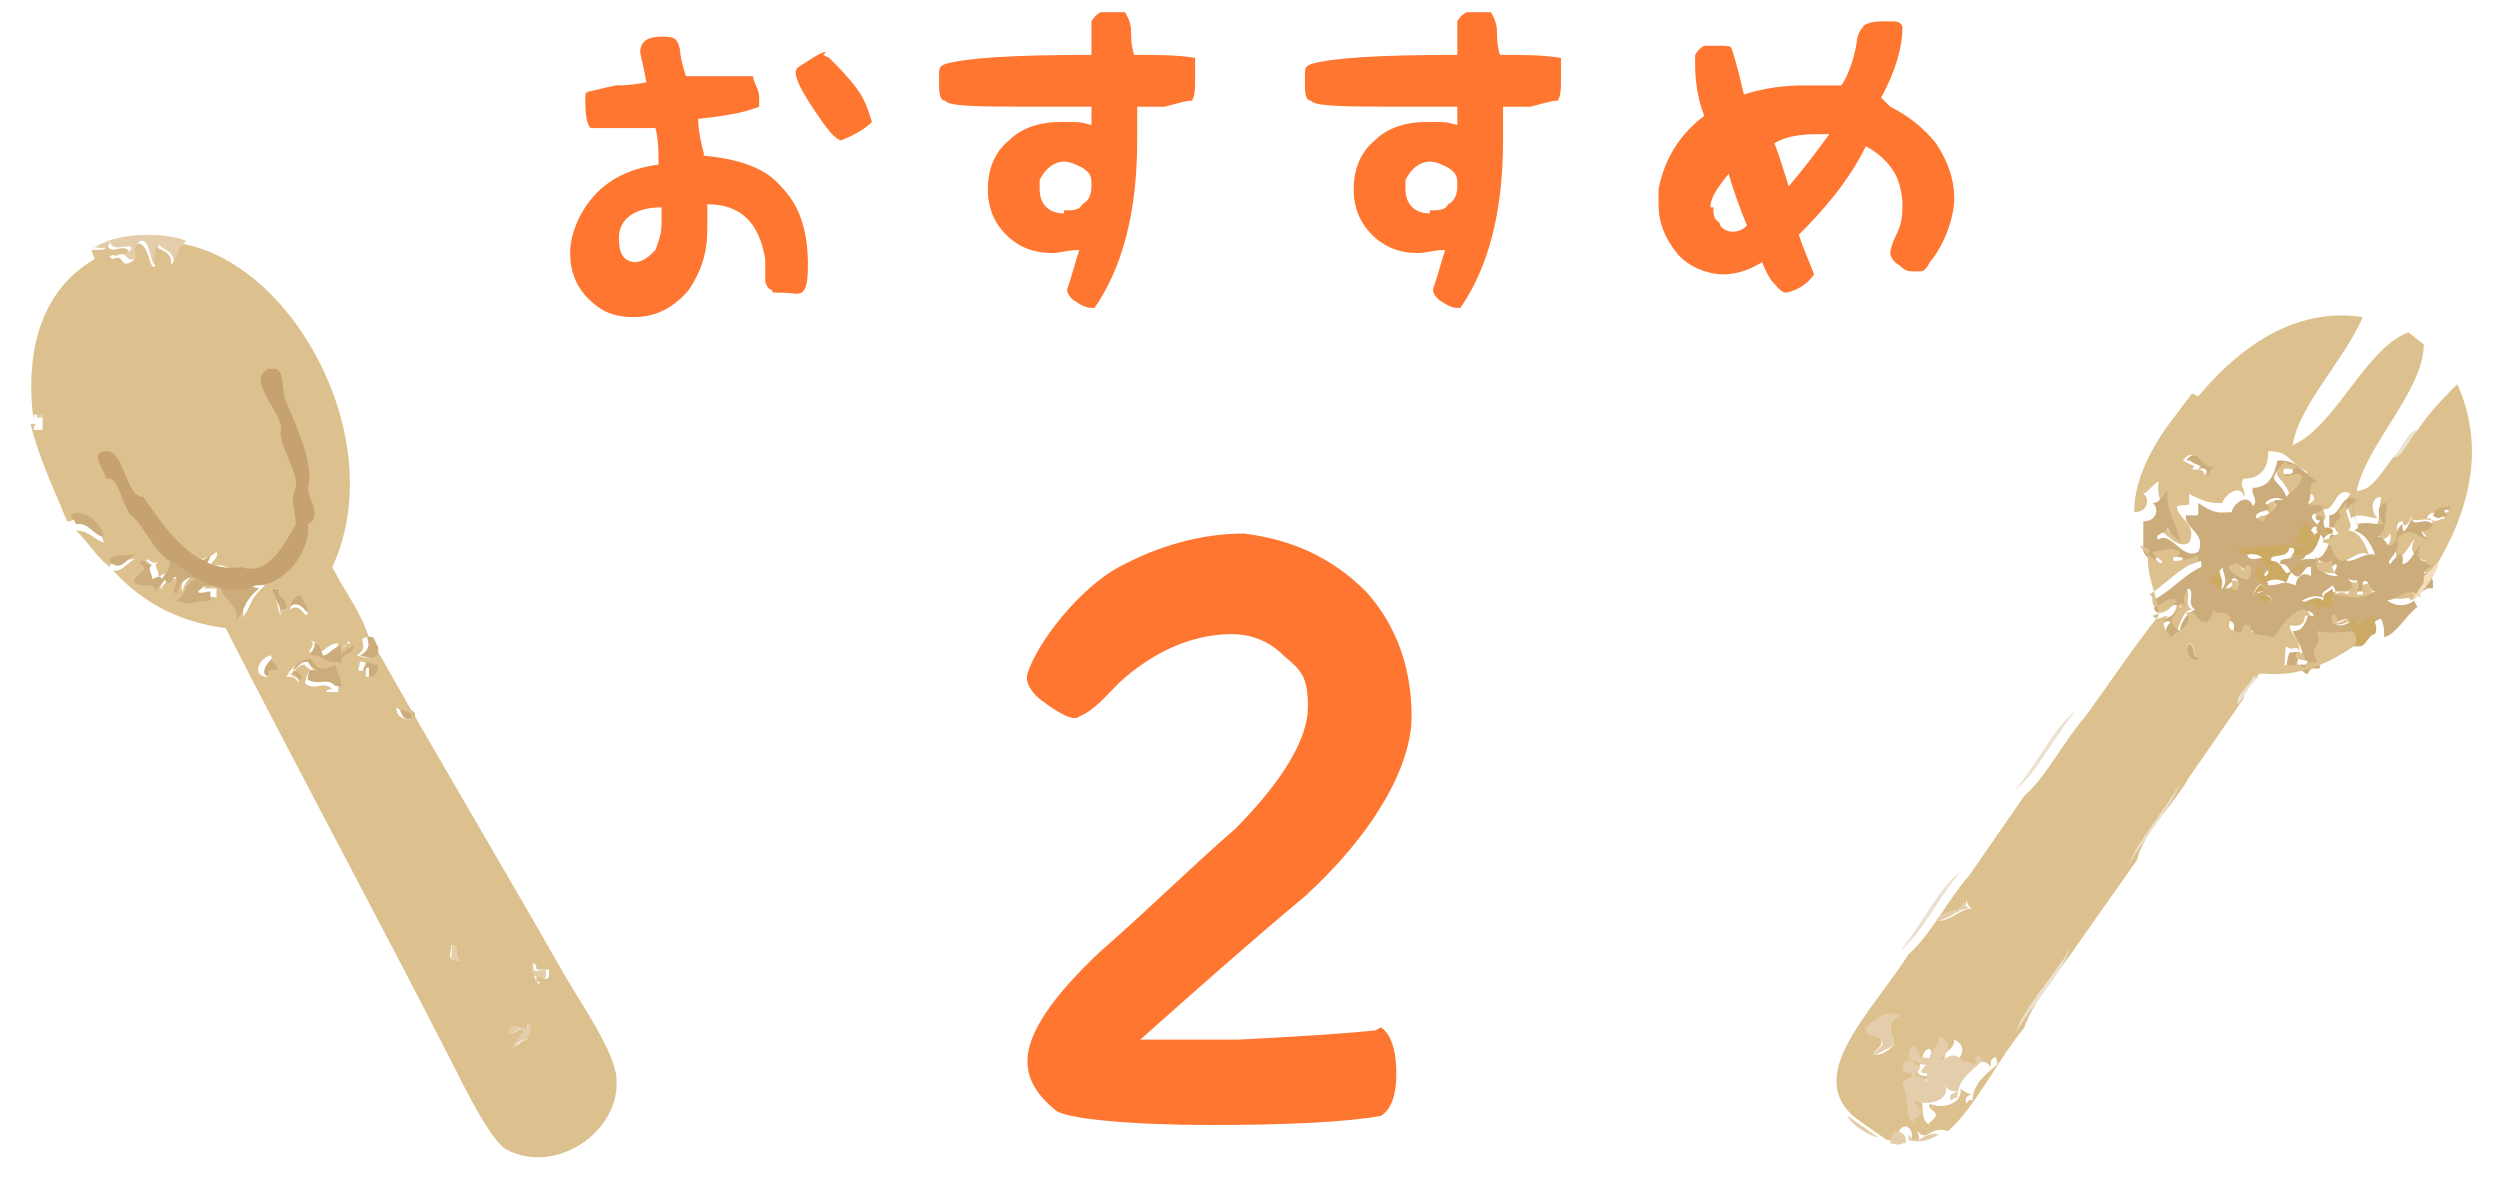 <?xml version="1.0" encoding="UTF-8"?>
<svg id="lay1" xmlns="http://www.w3.org/2000/svg" version="1.1" viewBox="0 0 82 39">
  <defs>
    <style>
      .cls-1 {
        fill: #e4cdaa;
      }

      .cls-1, .cls-2, .cls-3, .cls-4, .cls-5, .cls-6, .cls-7, .cls-8 {
        stroke-width: 0px;
      }

      .cls-1, .cls-2, .cls-4, .cls-5, .cls-6, .cls-7, .cls-8 {
        fill-rule: evenodd;
      }

      .cls-2 {
        fill: #cdac7b;
      }

      .cls-3 {
        fill: #ff7630;
      }

      .cls-4 {
        fill: #f6dbbb;
      }

      .cls-5 {
        fill: #c6a271;
      }

      .cls-6 {
        fill: #dcc18f;
      }

      .cls-7 {
        fill: #ebe1d0;
      }

      .cls-8 {
        fill: #cdaa64;
      }
    </style>
  </defs>
  <g>
    <path class="cls-7" d="M71.3,14.2c0-.3.6-1.1.9-1.2l-.9,1.2Z"/>
    <path class="cls-6" d="M79.5,19.1l-.4.6h0c0,0,0,0-.1-.1-.3.1-.5,0-.9,0,.5,0,.7-.5,1.1-.1,0-.3,0-.1.2-.3h0Z"/>
    <path class="cls-6" d="M74.3,16.6c.2-.2.4-.2.6-.1,0,0-.2.1-.3,0,.2.4-.3.4-.3.6,0,0-.2,0-.3,0,0-.3.7-.1.3-.4Z"/>
    <path class="cls-6" d="M76.6,19.5h0c.1-.1.3-.1.4,0,.1-.2.1-.3,0-.4,0,0,.2,0,.3,0,0,.1.1.2,0,.4,0,0,.1,0,.2,0,0-.1,0-.2,0-.3.3-.2.2.2.4.3-.5.3-.6.3-1.3.1Z"/>
    <path class="cls-6" d="M76.6,20.4c.2.1.3-.2.5,0-.2,0-.4.2-.6,0,0,0,0-.2,0-.2.2-.1.2,0,.1.2Z"/>
    <path class="cls-8" d="M74,19.5c.2,0,.5,0,.5.2-.3.2-.2,0-.6-.2.1-.1.2-.5.4-.2,0,.2-.2,0-.3.2Z"/>
    <path class="cls-8" d="M72.8,18.7c0,.2.2.4,0,.7-.3,0-.2-.1-.5-.2.1-.3.3-.3.5-.5Z"/>
    <path class="cls-6" d="M73.2,19.1c.3-.3.3.5,0,.4h-.2c0-.3.3-.2.2-.4Z"/>
    <path class="cls-6" d="M71.7,19.3c.2.2-.1.5.2.7-.3,0-.4.5-.5.7-.5-.4,0-.5,0-.9.4.4-.2-.2.2-.5Z"/>
    <path class="cls-2" d="M71.8,21.1c.3.2,0,.4.4.5-.3.2-.6-.2-.4-.5Z"/>
    <path class="cls-6" d="M72.1,13c1.6-1.9,3.4-2.9,5.4-2.6-.6,1.4-2.1,2.9-2.3,4.2,1.4-.6,2.4-3.2,3.8-3.7l.5.4c0,1.5-1.9,3.3-2.2,4.8.5,0,.8-.6,1.2-1.1.3,0,.5-.6.8-.9.4-.6.9-1.1,1.3-1.5.8,1.8.6,3.7-.6,5.8l-.4.5c0-.1-.1-.2-.3-.3,0-.1.2-.3.3-.2-.1,0-.7-.2-.4-.7-.1,0-.3.6-.6.6,0-.7-.5,0-.4,0-.2-.1.3-.4.2-.8-.3.4-.3,0-.6-.1.3-.2.2-.5.3-1.1-.4,0-.3.6-.1.7-.3,0-.6-.2-.9,0,0-.3-.3-.5,0-.8-.5-.3-.5.6-.9.5.1.3.1.3,0,.4h0c-.5,0,0-.6-.5-.5-.2.2.4,0,0,.3-.4-.3,0-.3.2-.5,0-.4-.3,0-.5-.2.1-.3-.1-.7.3-.7-.7-.4-.6-.7-1.3-.7,0,.5-.2.9-.8.9-.2.2.1.4,0,.6-.1-.5-.7,0-.7.2-.4,0-.5,0-1.1-.3,0,.5.1.3-.4.4,0,.4.7.6.4,1.2-.5.3-.9-.7-1.3-.4-.2-.3.2-.2.3-.4.2.3.2.2.4.5,0-.5-.5-1-.4-1.7-.1,0-.3.3-.5.4.2.1.2.6-.3.6,0-.9.4-1.8,1-2.7l.9-1.2ZM79.7,17c.2.2.3,0,.5,0-.3-.2.4-.2,0-.3-.2.2-.5,0-.6.3ZM78.8,17.1c-.3,0-.1.4-.2.5.4-.4.7,0,1,0-.4-.4,0-.1.2-.5-.3-.2-.8.2-.7-.3,0,.3-.3.7-.3.2ZM72,15.4c.2,0,.3,0,.3.2l.2-.3c-.4,0-.5-.7-.9-.2.5.3.4.1.3.3Z"/>
    <path class="cls-2" d="M76.4,17.3c0-.2,0-.2,0-.4.4,0,.4-.8.9-.5-.3.3,0,.5,0,.8.3-.1.6,0,.9,0-.2-.2-.3-.7.1-.7-.1.5,0,.9-.3,1.1.3,0,.3.6.6.1.2.4-.4.7-.2.8,0,0,.5-.7.4,0,.3,0,.5-.7.6-.6-.3.5.3.6.4.7-.1,0-.2,0-.3.2.2,0,.3.2.3.3v.2c-.2,0-.2,0-.2,0-.2.2-.3,0-.2.3-.4-.4-.6,0-1.1.1.3.2.6.2.9,0,0,0,0,.1.1.2-.4.3-.7.9-1.1,1,0-.2,0-.4-.1-.6-.2,0-.4.4-.7.1-.2.3.5.4.1.7,0,0,0-.2,0-.2-.5,0-.9.2-1.4,0,.3.6-.2.4,0,1-.1.1-.3-.1-.4.2-.2,0-.2-.2-.3-.3,0,0,.2,0,.3,0,0-.2-.1-.1-.3-.2-.1.1,0,.3,0,.4-.1,0-.3,0-.4.1,0-.2,0-.5.1-.7.2,0,.4-.1.4.2.1-.3-.2-.6-.3-.9.3,0,.4-.2.5-.5h.2c-.3-.6-1.1.8-1.2.9-.3-.1-.8,0-.8-.4-.4-.2-.1.3-.5.2-.3-.1,0-.4-.2-.5-.2-.2-.3,0-.5-.2,0,.1,0,.3-.2.4-.5,0-.2-.5-.7-.3.2.4-.3.6-.5.8-.2-.2-.4-.4-.1-.7-.2-.1-.3.2-.5,0,.4-.2.4,0,.8-.5-.3-.2-.4.2-.7.2-.3-.1,0-.3-.2-.4.6-.3,1.1-.9,1.6-1.1,0,0,0-.1,0-.2-.1,0-.5.2-.8.2-.1-.1.1,0,.2-.3-.3-.1-.6,0-.9,0,0,.1.2.2.3.3,0,.3-.6-.3-.7-.5,0-.3,0-.7,0-1,.5,0,.5-.5.3-.6.3,0,.4-.4.5-.4-.1.7.4,1.2.4,1.7-.2-.3-.3-.2-.4-.5,0,.2-.5.2-.3.4.4-.3.8.7,1.3.4.3-.6-.5-.8-.4-1.2.5,0,.4.1.4-.4.6.4.7.3,1.1.3,0-.2.5-.7.7-.2.2-.2-.1-.4,0-.6.5,0,.7-.4.8-.9.7,0,.7.3,1.3.7-.4,0-.1.5-.3.7.2.2.4-.1.5.2-.2.2-.6.1-.2.5.3-.3-.2,0,0-.3.4,0,0,.4.5.6,0,0-.2,0-.3.2,0-.2-.3-.2-.2-.4-.2-.2-.3.6-.5.4,0,.2.1.1.4.4-.6-.3-1.3,0-2.2,0,0,.5.6,0,.8.3-.4.1.1.2.2.5-.2.2-.1-.2-.3-.2-.3.2,0,.3,0,.5.5,0,.4-.2.9,0,0-.2.2-.5.5-.3,0-.1,0-.2,0-.3-.2-.1-.3.4-.5.3-.3-.2-.2-.4-.5-.4-.1-.3.5,0,.6-.5.3.1.3.3,0,.4.5-.2.7.2,1-.6.5,0,.3.4.6.6.3,0,.6-.3.9-.2-.1-.3-.3-.7-.7-.8.4-.1-.2-.5,0-.9-.1,0-.2.2-.3.3.3.1-.3.3,0,.7-.2,0-.3.2-.5.2,0-.3.2-.1.4-.1,0-.1-.1-.2-.2-.3ZM76.5,20.2c0,0,0,.1,0,.2.2.2.4.1.6,0-.2-.2-.3,0-.5,0,.1-.1,0-.3-.1-.2ZM75.2,15.4c-.2-.2-.3,0-.3-.2-.6.7-.2.4.1,1.1.2-.3.3-.3.4-.6-.2-.3-.6.2-.6-.1.1-.1.3,0,.4-.1ZM74,17c.1,0,.2.2.3,0,0-.2.5-.2.3-.6.1,0,.2,0,.3,0-.2-.1-.4-.1-.6.1.4.3-.2.2-.3.4ZM76.6,19.5c.6.1.8.2,1.3-.1-.2,0-.2-.5-.4-.3,0,0,0,.2,0,.3,0,0-.2,0-.2,0,.1-.1,0-.3,0-.4,0,.1-.2,0-.3,0,.2.1.2.3,0,.4-.1,0-.3,0-.4,0,0,0,0-.1-.1-.2-.2.2-.4.2-.3.4-.3-.1-.5,0-.7.1.2.1.3,0,.4,0,.3.5,0-.2.5.2.2-.2,0-.3.2-.5ZM76.1,18.6c.2-.1-.2-.4,0-.1,0,.3.3.4.6.4,0,0-.2-.1-.1-.2,0,0,.1-.2,0-.2,0,0-.2.2-.3,0,0,0,0-.1,0,0,0,0,0,.2-.1.2ZM73.1,18.6c.2.2.2.3.6.4.2-.1,0-.6,0-.4,0,.4-.2-.3-.5,0ZM74.3,19.3c-.2-.3-.3,0-.4.2.4.1.3.4.6.2,0-.3-.3-.1-.5-.2,0-.1.2,0,.3-.2ZM72.4,19.1c.3,0,.2.2.5.2.2-.3,0-.5,0-.7-.1.2-.3.2-.5.5ZM73,19.3h.2c.3.3.3-.5,0-.3.1.1,0,0-.2.3ZM71.5,19.8c0,.4-.6.5,0,.9,0-.2.2-.6.5-.7-.3-.2,0-.5-.2-.7-.4.3.1.9-.2.5Z"/>
    <path class="cls-2" d="M80.3,16.6c.3.2-.4,0,0,.3-.2,0-.3.2-.5,0,.2-.4.4-.2.6-.3Z"/>
    <path class="cls-2" d="M79.1,16.9c0,.5.4,0,.7.3-.2.4-.6,0-.2.5-.3-.1-.6-.5-1,0,0-.1,0-.4.2-.5,0,.5.2,0,.3-.2Z"/>
    <path class="cls-6" d="M70.2,17.9c0,.1.8.8.7.5-.1-.1-.3-.2-.3-.3.3,0,.6-.2.9,0,0,.2-.3.1-.2.3.3,0,.7-.1.8-.2,0,0,0,.2,0,.2-.6.2-1.1.8-1.6,1.1.2.1,0,.3.2.4.2,0,.4-.4.7-.2-.4.5-.4.3-.8.5.2.2.3,0,.5,0-.3.3,0,.5.1.7.2-.2.8-.4.5-.8.5-.1.2.3.7.3.1-.1.2-.3.2-.4.2.2.3,0,.5.2.2.1-.2.4.2.5.4.2.1-.3.5-.2,0,.4.4.3.8.4,0,0,.8-1.4,1.2-.7h-.2c0,.2-.1.4-.5.3,0,.3.4.5.3.9,0-.3-.2,0-.4-.2-.1.2,0,.5-.1.7,0-.2.2,0,.4-.1,0-.1,0-.2,0-.4.1,0,.3,0,.3.2,0,.1-.2,0-.3,0,0,.1,0,.2.3.3,0-.3.3-.1.4-.2-.3-.6.2-.4,0-1,.5.1,1,0,1.4,0,0,0-.1.2,0,.2h.2c-1,.8-2.1,1.3-3.3,1.2h-.2c-.1.2-.6.6-.5.8l-1.8,2.6c-.5.9-1.5,1.8-1.7,2.7l-1.9,2.7c-.6.9-1.5,1.9-1.8,2.8-.9,1.1-1.6,2.6-2.5,3.4-.6-.2-.7.4-1,0,0,.1.1.2,0,.3,0,0-.2,0-.2,0,.1-.5-.4-.7-.5,0-.1,0-.2,0-.3,0l-1-.7c-1.8-1.4.5-3.5,1.7-5.4.7-.6,1.3-1.8,2-2.6l1.8-2.6c.7-.6,1.3-1.8,2-2.6.8-1.1,1.6-2.3,2.4-3.3,0-.7-.5-1.4-.3-2.2ZM72.2,21.6c-.4-.1-.1-.4-.4-.5-.2.3.1.7.4.5ZM63.6,30.2c.4,0,.7-.4,1.1-.4-.1,0-.2-.2-.2-.3,0,.5-.6.2-.9.7ZM64.1,34.9c.3-.3.4-.6,0-.8,0,.4-.4.3-.3.7-.4,0-.3,0-.5-.4-.2,0-.3.3-.2.5.3,0,.2.3.6.1-.2.2-.2.3,0,.3,0,.1,0,.2,0,.3-.1-.1-.3-.2-.4-.2l.2-.3c-.2,0-.3-.2-.3-.3-.1,0-.2,0-.3.3,0,.3.4.1.3.3-.1,0-.2,0-.3.3.3.5,0,1,.4,1.2-.1-.1,0,0,.2-.3,0-.2-.3-.2-.2-.4.4.2,1.1,0,1-.5.1.1.3.2.4.2,0,0-.3,0-.2.3,0,0,.1-.2.2-.1,0-.7.7-1,.9-1.3-.2.3,0-.4-.3,0,0,0,0,.1,0,.2-.3-.4-.5,0-.8,0ZM61.5,34.6c.2,0,.4-.1.6-.3.1-.3-.4-.7.2-1-.4-.1-.7.1-1.1.4,0,.3.3.1.5.4.1.3-.4.4-.2.5Z"/>
    <path class="cls-8" d="M76.3,17.3h0c0,0,.3,0,.2.2-.2,0-.4-.2-.4.1h0c-.3.9-.6.5-1,.7.2-.2.2-.3,0-.4,0,.5-.7.2-.6.5.3,0,.3.2.5.4.2,0,.3-.4.5-.3,0,0,0,.2,0,.3-.3-.2-.4,0-.5.3-.5-.2-.5,0-.9,0,0-.2-.3-.3,0-.5.2,0,.1.5.3.2,0-.4-.5-.4-.2-.5-.3-.3-.8.1-.8-.3.9,0,1.6-.3,2.2,0-.2-.3-.4-.2-.4-.4.2.2.3-.6.5-.4,0,.2.3.3.2.4,0-.1.2-.2.3-.2Z"/>
    <path class="cls-6" d="M76.2,17.7c.2,0,.3-.1.5-.2-.4-.4.3-.5,0-.7.1-.1.2-.3.3-.3-.2.3.3.8,0,.9.4,0,.6.5.7.8-.3-.2-.6.2-.9.2-.4-.2-.2-.6-.6-.6h0Z"/>
    <path class="cls-6" d="M74.9,15.5c0,.3.4-.1.6.1,0,.3-.2.4-.4.6-.3-.7-.7-.5-.1-1.1,0,.3.1,0,.3.2,0,.2-.3,0-.4.1Z"/>
    <path class="cls-2" d="M71.7,15.1c.4-.5.5.3.9.2l-.2.3c0-.2-.1-.3-.3-.2.1-.2.2,0-.3-.3Z"/>
    <path class="cls-8" d="M76.6,19.4h0c-.2.3,0,.4-.2.6-.4-.4-.2.3-.5-.2-.1,0-.2.1-.4,0,.2-.1.5-.3.7-.1,0-.3.1-.2.3-.4,0,0,0,.1.1.2Z"/>
    <path class="cls-6" d="M76.2,18.4c0,0,.1,0,0,0,.1.1.2,0,.3,0,0,0,0,.2,0,.2,0,0,0,.1.1.2-.3,0-.7,0-.6-.4-.2-.3.2,0,0,.1.1,0,.2-.1.1-.2Z"/>
    <path class="cls-6" d="M73.7,18.6c.2-.2.2.3,0,.4-.4-.1-.5-.2-.6-.4.4-.4.5.4.5,0Z"/>
    <path class="cls-1" d="M62.6,37.5c0-.1,0-.2,0-.3.3.5.4-.1,1,0-.3.2-.6.3-1,.2Z"/>
    <path class="cls-1" d="M64.4,29.5c0,0,0,.2.2.3-.4,0-.7.4-1.1.4.3-.5.8-.1.9-.7Z"/>
    <path class="cls-1" d="M64.8,34.9c0,0,0-.2,0-.2.2-.3.2.4.3,0-.2.3-.9.6-.9,1.3,0,0-.1,0-.2.1-.1-.2,0-.2.2-.3-.1,0-.3,0-.4-.2.2.5-.6.7-1,.5,0,.2.3.3.2.4,0,.2-.3.1-.2.3-.4-.1-.1-.7-.4-1.2,0-.2.2-.2.3-.3.1-.2-.3,0-.3-.3,0-.2.2-.2.3-.3,0,.1.1.2.3.3l-.2.3c.1,0,.3,0,.4.2,0-.1,0-.2,0-.3-.2,0-.3,0,0-.3-.3.1-.3-.2-.6-.1,0-.2,0-.5.2-.5.2.3.1.4.5.4,0-.3.3-.3.3-.7.5.2.3.5,0,.8.2,0,.4-.4.8,0Z"/>
    <path class="cls-1" d="M61.7,34.1c-.2-.2-.5,0-.5-.4.3-.3.7-.6,1.1-.4-.6.3-.1.7-.2,1-.2.1-.4.2-.6.3-.2-.1.4-.2.2-.5Z"/>
    <path class="cls-7" d="M78.5,15c.3-.3.5-.9.8-.9-.3.3-.5.9-.8.9Z"/>
    <path class="cls-4" d="M80,18.4c0,.3-.6,1.2-.9,1.3l.4-.6v-.2c.2-.2.4-.3.5-.5Z"/>
    <path class="cls-8" d="M77.9,20.8c-.2,0-.3.4-.5.4h-.2c.3-.4-.3-.6-.1-.9.3.3.5,0,.7-.1.1.2.2.4.1.6Z"/>
    <path class="cls-7" d="M73.4,23.1c-.1-.3.4-.6.5-.9h.2c-.3.2-.5.7-.7.9Z"/>
    <path class="cls-7" d="M68.1,23.3c-.7.8-1.3,2.1-2,2.6.7-.8,1.3-2.1,2-2.6Z"/>
    <path class="cls-7" d="M71.5,25.7c-.3.8-1.2,1.8-1.7,2.7.3-.8,1.2-1.8,1.7-2.7Z"/>
    <path class="cls-7" d="M62.3,31.2c.7-.8,1.3-2.1,2-2.6-.7.8-1.3,2.1-2,2.6Z"/>
    <path class="cls-7" d="M67.9,31.1c-.3.9-1.3,1.9-1.8,2.8.3-.9,1.3-1.9,1.8-2.8Z"/>
    <path class="cls-1" d="M62.4,37.5h0c-.1.1-.3,0-.4,0,0-.6.6-.4.5,0Z"/>
    <path class="cls-1" d="M60.6,36.6l1,.7c-.2,0-.9-.4-1-.7Z"/>
  </g>
  <g>
    <g>
      <path class="cls-1" d="M1.1,13.6h0c0-.1.1-.2,0-.3.1,0,.2.1.3,0v.4s-.1,0-.2,0c0-.1.1-.2-.1-.2Z"/>
      <path class="cls-2" d="M8.9,19.3h.3c-.2.2.3.2.2.7-.1,0-.2,0-.2.1,0-.3-.2-.4-.3-.8Z"/>
      <path class="cls-2" d="M9,21.5c0,.3.2.2.2.5,0,0-.2,0-.3,0-.1,0,0,.1,0,.2-.5,0-.1-.6.2-.7Z"/>
      <path class="cls-2" d="M13.1,23.2c.2.1.6,0,.5.4-.3,0-.4,0-.5-.4Z"/>
      <path class="cls-1" d="M14.8,31c.4,0,0,.3.3.5-.5,0-.2-.2-.3-.5Z"/>
      <path class="cls-1" d="M17.4,31.6c.1,0,.1.1.1.2,0,.1.3,0,.4,0,.1.7-.5-.1-.4.4,0,.2-.4-.5-.2-.6Z"/>
      <path class="cls-1" d="M3,8.2c.7-.6,2.4-.6,3.1-.3-.2.2-.3.5-.4.7,0-.4-.4-.4-.5-.6,0,.3-.1.5,0,.6-.3.4-.2-.8-.6-.7-.3.3,0,.4-.2.6-.3.1-.2-.3-.6-.1-.4-.2.6,0,.5-.3-.2-.1-.6.2-.7-.2,0,.2-.1.3-.5.2Z"/>
      <path class="cls-6" d="M3,8.2c.4,0,.5,0,.5-.2.1.4.5,0,.7.2.1.2-.9.1-.5.3.4-.2.2.3.6.1.3-.2,0-.3.2-.6.4-.1.4,1,.6.7-.1-.2,0-.4,0-.6.2.1.6.2.5.6.2-.2.2-.5.4-.7,3.7.7,6.8,6.5,4.9,10.6.4.8.9,1.4,1.2,2.3-.5,0,.1.3-.4.6.1,0,.7.3.6-.3,1.8,3.2,4,6.9,6,10.4.6,1.1,1.7,2.6,1.9,3.6.3,1.8-1.9,3.4-3.6,2.5-.5-.3-1.3-1.9-1.7-2.7-2.5-4.9-5-9.5-7.5-14.4-1.6-.2-2.8-.9-3.7-1.9.3.1.5-.3.8-.4-.2.1-.9,0-.9.3-.4-.3-.7-.8-1.1-1.2.4,0,.6.3.9.4,0-.3-.6-1-1.1-.7h-.1c-.4-1-.9-2-1.2-3.2.3,0,.1,0,.1.2h.3c0-.2,0-.3,0-.5-.2,0-.2,0-.3,0,0,.1,0,.2,0,.2-.3-2.4.3-4.3,2-5.3ZM5.8,18h-.3c.4.4.2.6,0,.9,0-.2-.2,0-.3,0,0-.3-.2-.3,0-.5-.2.2-.4-.2-.4,0,.4.2-.3.3-.2.6.2.1.6,0,.7.2,0,0-.1.1,0,.1,0-.1.2-.2.3-.4.2.3.3-.3.4,0,0,.2-.1.4,0,.5,0-.3.4-.7.6-.5-.5.2-.2.4-.6.7.4.1.6-.1,1.1,0,0-.1,0-.2,0-.3-.2,0-.4,0-.4,0,.2-.3.3-.1.7-.2.2.5.8.9.5,1.2.4-.4.2-.6.8-1.1-.6,0-1.2-.9-1.8-.6,0-.2.3-.3.2-.5-.3.3-.5.1-.5.4-.2-.3-.6,0-.6-.5ZM9.2,20.1c0,0,0-.1.2-.1,0-.5-.4-.4-.2-.7h-.3c.2.4.2.6.3.9ZM10.1,20.1c-.1-.5-.3-.8-.6-.1.4-.3.5.4.6.1ZM11.5,21.1c-.2,0-.6.5-.4,0-.3,0-.4.2-.6.3,0-.2-.1-.3-.3-.4.2.2-.2.4,0,.4,0-.1.4.3.8.2-.1-.4.5-.3.4-.6ZM8.8,22.2c0,0,0-.2,0-.2.1,0,.2,0,.3,0,0-.3-.2-.2-.2-.5-.3,0-.7.6-.2.7ZM9.5,22.2c.2,0,.2.1.3.2,0-.2-.2-.2-.3-.3.2,0,.2-.3.5-.3,0,.1.2.1.3.3-.2-.2-.2,0-.3.3.3.3.6-.1.9.2,0,0-.2,0-.2.1h.4c0-.4-.1-.5-.2-.8-.4.2-.6.2-.8-.2-.4,0-.6.3-.7.5ZM12,22c0,0,0-.1,0-.1v.3c.3,0,.2-.2.3-.4-.2,0-.3-.1-.5-.1,0,.2-.1.3,0,.3ZM13.5,23.6c0-.4-.3-.2-.5-.4,0,.3.2.4.5.4ZM15.1,31.5c-.3-.2.1-.5-.3-.5,0,.3-.2.5.3.5ZM17.6,32.2c-.1-.5.5.3.4-.4-.2,0-.4,0-.4,0,0,0,0-.2-.1-.2-.2.1.2.9.2.6ZM17.2,33.9c-.2,0-.4.7-.3.4.1,0,.2-.2.4-.2-.2-.2.2-.5,0-.5,0,.5-.5-.2-.6.3.3,0,.4-.3.5,0Z"/>
      <path class="cls-2" d="M6.4,18.6c0-.3.2-.1.5-.4,0,.2-.2.3-.2.5.6-.3,1.2.5,1.8.6-.6.5-.4.7-.8,1.1.3-.4-.4-.7-.5-1.2-.5,0-.5,0-.7.2,0,.1.3,0,.4,0,0,0,0,.2,0,.3-.5,0-.7.2-1.1,0,.4-.3.2-.5.6-.7-.2-.2-.6.2-.6.5-.2-.1,0-.3,0-.5-.1-.3-.2.4-.4,0,0,.1-.2.2-.3.4-.1,0,0,0,0-.1-.1-.2-.5,0-.7-.2,0-.3.6-.4.2-.6,0-.3.2.1.4,0-.2.2,0,.3,0,.5,0,0,.3-.2.3,0,.2-.3.5-.6,0-.9h.3c0,.4.5.2.6.5Z"/>
      <path class="cls-2" d="M3.6,18.4c0-.3.7-.1.9-.3-.3.2-.5.6-.8.4-.1,0-.1-.1-.1-.2Z"/>
      <path class="cls-2" d="M9.5,19.9c.3-.6.4-.4.6.1,0,.3-.2-.4-.6-.1Z"/>
      <path class="cls-2" d="M11.1,21.7c-.4.1-.7-.3-.8-.2-.3,0,.1-.2,0-.4.2,0,.2.2.3.4.2,0,.3-.3.6-.3-.1.5.2,0,.4,0,0,.3-.5.2-.4.6Z"/>
      <path class="cls-2" d="M10.2,21.6c.2.4.4.4.8.2,0,.2.2.4.2.7h-.4s.1,0,.2,0c-.3-.3-.5,0-.9-.2,0-.2,0-.4.3-.3,0-.1-.2-.1-.3-.3-.3,0-.3.2-.5.3,0,0,.3,0,.3.3-.1,0-.2-.2-.3-.2,0-.3.3-.5.7-.5Z"/>
      <path class="cls-2" d="M11.9,21.7c.2,0,.3.1.5.1,0,.1,0,.4-.3.4v-.3c-.1,0-.1,0-.1.1-.2,0,0-.1,0-.3Z"/>
      <path class="cls-1" d="M16.7,33.9c0-.6.7.1.6-.3.3,0,0,.3,0,.5-.2,0-.3.1-.4.2-.2.3,0-.3.3-.4-.2-.3-.2,0-.5,0Z"/>
      <path class="cls-2" d="M2.5,17.2c0,0-.1-.2-.2-.3.5-.3,1.1.4,1.1.7-.3,0-.5-.5-.9-.4Z"/>
      <path class="cls-2" d="M12.2,20.9c.1,0,.1.2.2.3.1.6-.5.3-.6.3.6-.3,0-.7.4-.6Z"/>
    </g>
    <path class="cls-5" d="M8.8,12.1c-.8.4.6,1.5.4,2.1,0,.5.6,1.3.5,1.8-.2.4,0,.8,0,1.2-.4.7-.9,1.7-1.8,1.4-1.4.2-2.3-1-3.2-2.3-.6,0-.6-1.5-1.2-1.5-.6,0-.1.6,0,.9.4-.1.5.9.8,1.2.5.4.8,1.4,1.5,1.6.8.6,1.6,1.1,2.6.7,1,0,1.8-1.2,1.7-2,.5-.3,0-.8,0-1.2.2-.8-.3-1.8-.7-2.8-.2-.3,0-1.2-.5-1.1Z"/>
  </g>
  <g>
    <path class="cls-3" d="M23,5.1c1.2.1,2.1.4,2.6,1,.6.6.9,1.4.9,2.6s-.3.9-.8.9-.3,0-.4-.1c-.1,0-.2-.2-.2-.3,0-.3,0-.5,0-.7-.2-1.2-.8-1.8-1.9-1.8,0,.3,0,.6,0,.8,0,.8-.2,1.4-.6,2-.5.6-1.1.9-1.8.9s-1.1-.2-1.5-.6c-.4-.4-.6-.9-.6-1.5s.3-1.4.9-2c.5-.5,1.2-.8,2-.9,0-.4,0-.8-.1-1.2-1.3,0-2,0-2.1,0-.1,0-.2-.3-.2-.8s0-.3.1-.4c.1,0,.4-.1.9-.2.2,0,.5,0,1-.1-.1-.6-.2-.9-.2-1,0-.3.2-.5.7-.5s.5.1.6.4c0,0,0,.3.2.9.9,0,1.6,0,2.2,0,0,.2.2.4.2.7s0,.2,0,.3c-.5.2-1.1.3-2,.4,0,.4.1.8.2,1.2ZM20.8,8.6c.3,0,.5-.2.7-.4.1-.3.2-.5.2-.9s0-.4,0-.5c-.9,0-1.4.4-1.4,1s.2.8.6.8ZM27,1.8s0,0,.2.1c.3.3.6.6.9,1,.3.4.4.8.5,1.1-.2.2-.5.4-1,.6-.2,0-.5-.4-.9-1-.4-.6-.6-1-.6-1.2s.1-.2.4-.4c.3-.2.5-.3.6-.3Z"/>
    <path class="cls-3" d="M39.2,2.1c0,0,0,.2,0,.5s0,.5-.1.7c-.2,0-.5.1-.9.2-.2,0-.5,0-.9,0,0,.4,0,.8,0,1.1,0,2.4-.5,4.2-1.4,5.5h0c-.2,0-.3,0-.6-.2-.2-.1-.3-.3-.3-.4.2-.6.3-1,.4-1.3-.4,0-.6.1-.9.1-.6,0-1.1-.2-1.5-.6-.4-.4-.6-.9-.6-1.5s.2-1.2.7-1.6c.4-.4,1-.6,1.7-.6s.6,0,1,.1v-.6c-.6,0-1.1,0-1.7,0-1.9,0-3,0-3.1-.2-.2,0-.2-.3-.2-.7s0-.4.2-.5c.7-.2,2.2-.3,4.8-.3,0-.7,0-1.1,0-1.1,0,0,.1-.2.3-.3.2,0,.3,0,.5,0s.2,0,.3,0c0,0,.2.3.2.6,0,.2,0,.5.1.8.8,0,1.4,0,2,.1ZM34.9,6.9c.3,0,.5,0,.6-.2.2-.1.3-.3.3-.6s0-.4-.3-.6c-.2-.1-.4-.2-.6-.2-.3,0-.6.2-.8.6,0,0,0,.2,0,.3,0,.5.3.8.8.8Z"/>
    <path class="cls-3" d="M51.2,2.1c0,0,0,.2,0,.5s0,.5-.1.7c-.2,0-.5.1-.9.2-.2,0-.5,0-.9,0,0,.4,0,.8,0,1.1,0,2.4-.5,4.2-1.4,5.5h0c-.2,0-.3,0-.6-.2-.2-.1-.3-.3-.3-.4.2-.6.3-1,.4-1.3-.4,0-.6.1-.9.1-.6,0-1.1-.2-1.5-.6-.4-.4-.6-.9-.6-1.5s.2-1.2.7-1.6c.4-.4,1-.6,1.7-.6s.6,0,1,.1v-.6c-.6,0-1.1,0-1.7,0-1.9,0-3,0-3.1-.2-.2,0-.2-.3-.2-.7s0-.4.2-.5c.7-.2,2.2-.3,4.8-.3,0-.7,0-1.1,0-1.1,0,0,.1-.2.3-.3.2,0,.3,0,.5,0s.2,0,.3,0c0,0,.2.3.2.6,0,.2,0,.5.1.8.8,0,1.4,0,2,.1ZM46.9,6.9c.3,0,.5,0,.6-.2.2-.1.3-.3.3-.6s0-.4-.3-.6c-.2-.1-.4-.2-.6-.2-.3,0-.6.2-.8.6,0,0,0,.2,0,.3,0,.5.3.8.8.8Z"/>
    <path class="cls-3" d="M62,3.5c.6.3,1.1.7,1.5,1.2.4.6.6,1.2.6,1.8s-.3,1.5-.8,2.1c-.1.2-.2.3-.3.3,0,0-.1,0-.2,0-.2,0-.3,0-.5-.2-.2-.1-.3-.3-.3-.4,0,0,0-.2.2-.6.2-.4.2-.7.2-1s-.1-.8-.3-1.1c-.2-.3-.5-.6-.9-.8-.6,1.2-1.4,2.1-2.2,2.9.2.6.4,1,.5,1.3-.2.3-.5.5-.9.6-.2,0-.3-.2-.5-.4,0,0-.2-.3-.3-.6-.5.3-.9.4-1.3.4s-1.1-.2-1.5-.7c-.4-.5-.6-1-.6-1.6s0-.2,0-.5c.2-1,.7-1.8,1.5-2.4-.2-.5-.3-1.1-.3-1.7s0-.2,0-.3c0,0,.1-.2.3-.3.2,0,.3,0,.5,0,.2,0,.4,0,.4.1.2.6.3,1.1.4,1.5.6-.2,1.3-.3,2-.3s.8,0,1.2,0c.2-.3.4-.8.5-1.4,0-.2.1-.4.2-.5,0-.1.3-.2.6-.2s.3,0,.4,0c.2,0,.3.1.3.2,0,.6-.2,1.4-.7,2.3ZM56.2,6.8c0,.2,0,.4.2.5,0,.2.3.3.4.3s.3,0,.5-.2c-.2-.5-.4-1-.6-1.7-.4.5-.6.8-.6,1.1ZM58.6,6.2c.5-.6.9-1.1,1.4-1.8h-.2c-.5,0-1.1,0-1.6.3.2.5.3.9.5,1.5Z"/>
  </g>
  <path class="cls-3" d="M45.3,33.7c.3.2.5.7.5,1.5s-.2,1.2-.5,1.4c-1.1.2-3,.3-5.6.3s-4.8-.2-5.1-.5c-.6-.5-.9-1-.9-1.6,0-.9.8-2.1,2.4-3.6,1.5-1.3,2.9-2.7,4.4-4,1.6-1.6,2.4-3,2.4-4s-.2-1.2-.8-1.7c-.5-.5-1.1-.7-1.7-.7-1.2,0-2.5.5-3.7,1.6-.4.4-.8.9-1.3,1.1-.2.2-.8-.2-1.2-.5-.3-.2-.6-.6-.5-.9.3-1,1.7-2.8,3-3.5,1.3-.7,2.7-1.1,4.1-1.1h0c1.6.2,2.9.8,4,1.9,1,1.1,1.5,2.5,1.5,4.1s-1.2,3.8-3.5,5.9c-1.8,1.5-3.6,3.1-5.4,4.7,1.4,0,2.5,0,3.2,0,2-.1,3.5-.2,4.5-.3Z"/>
</svg>